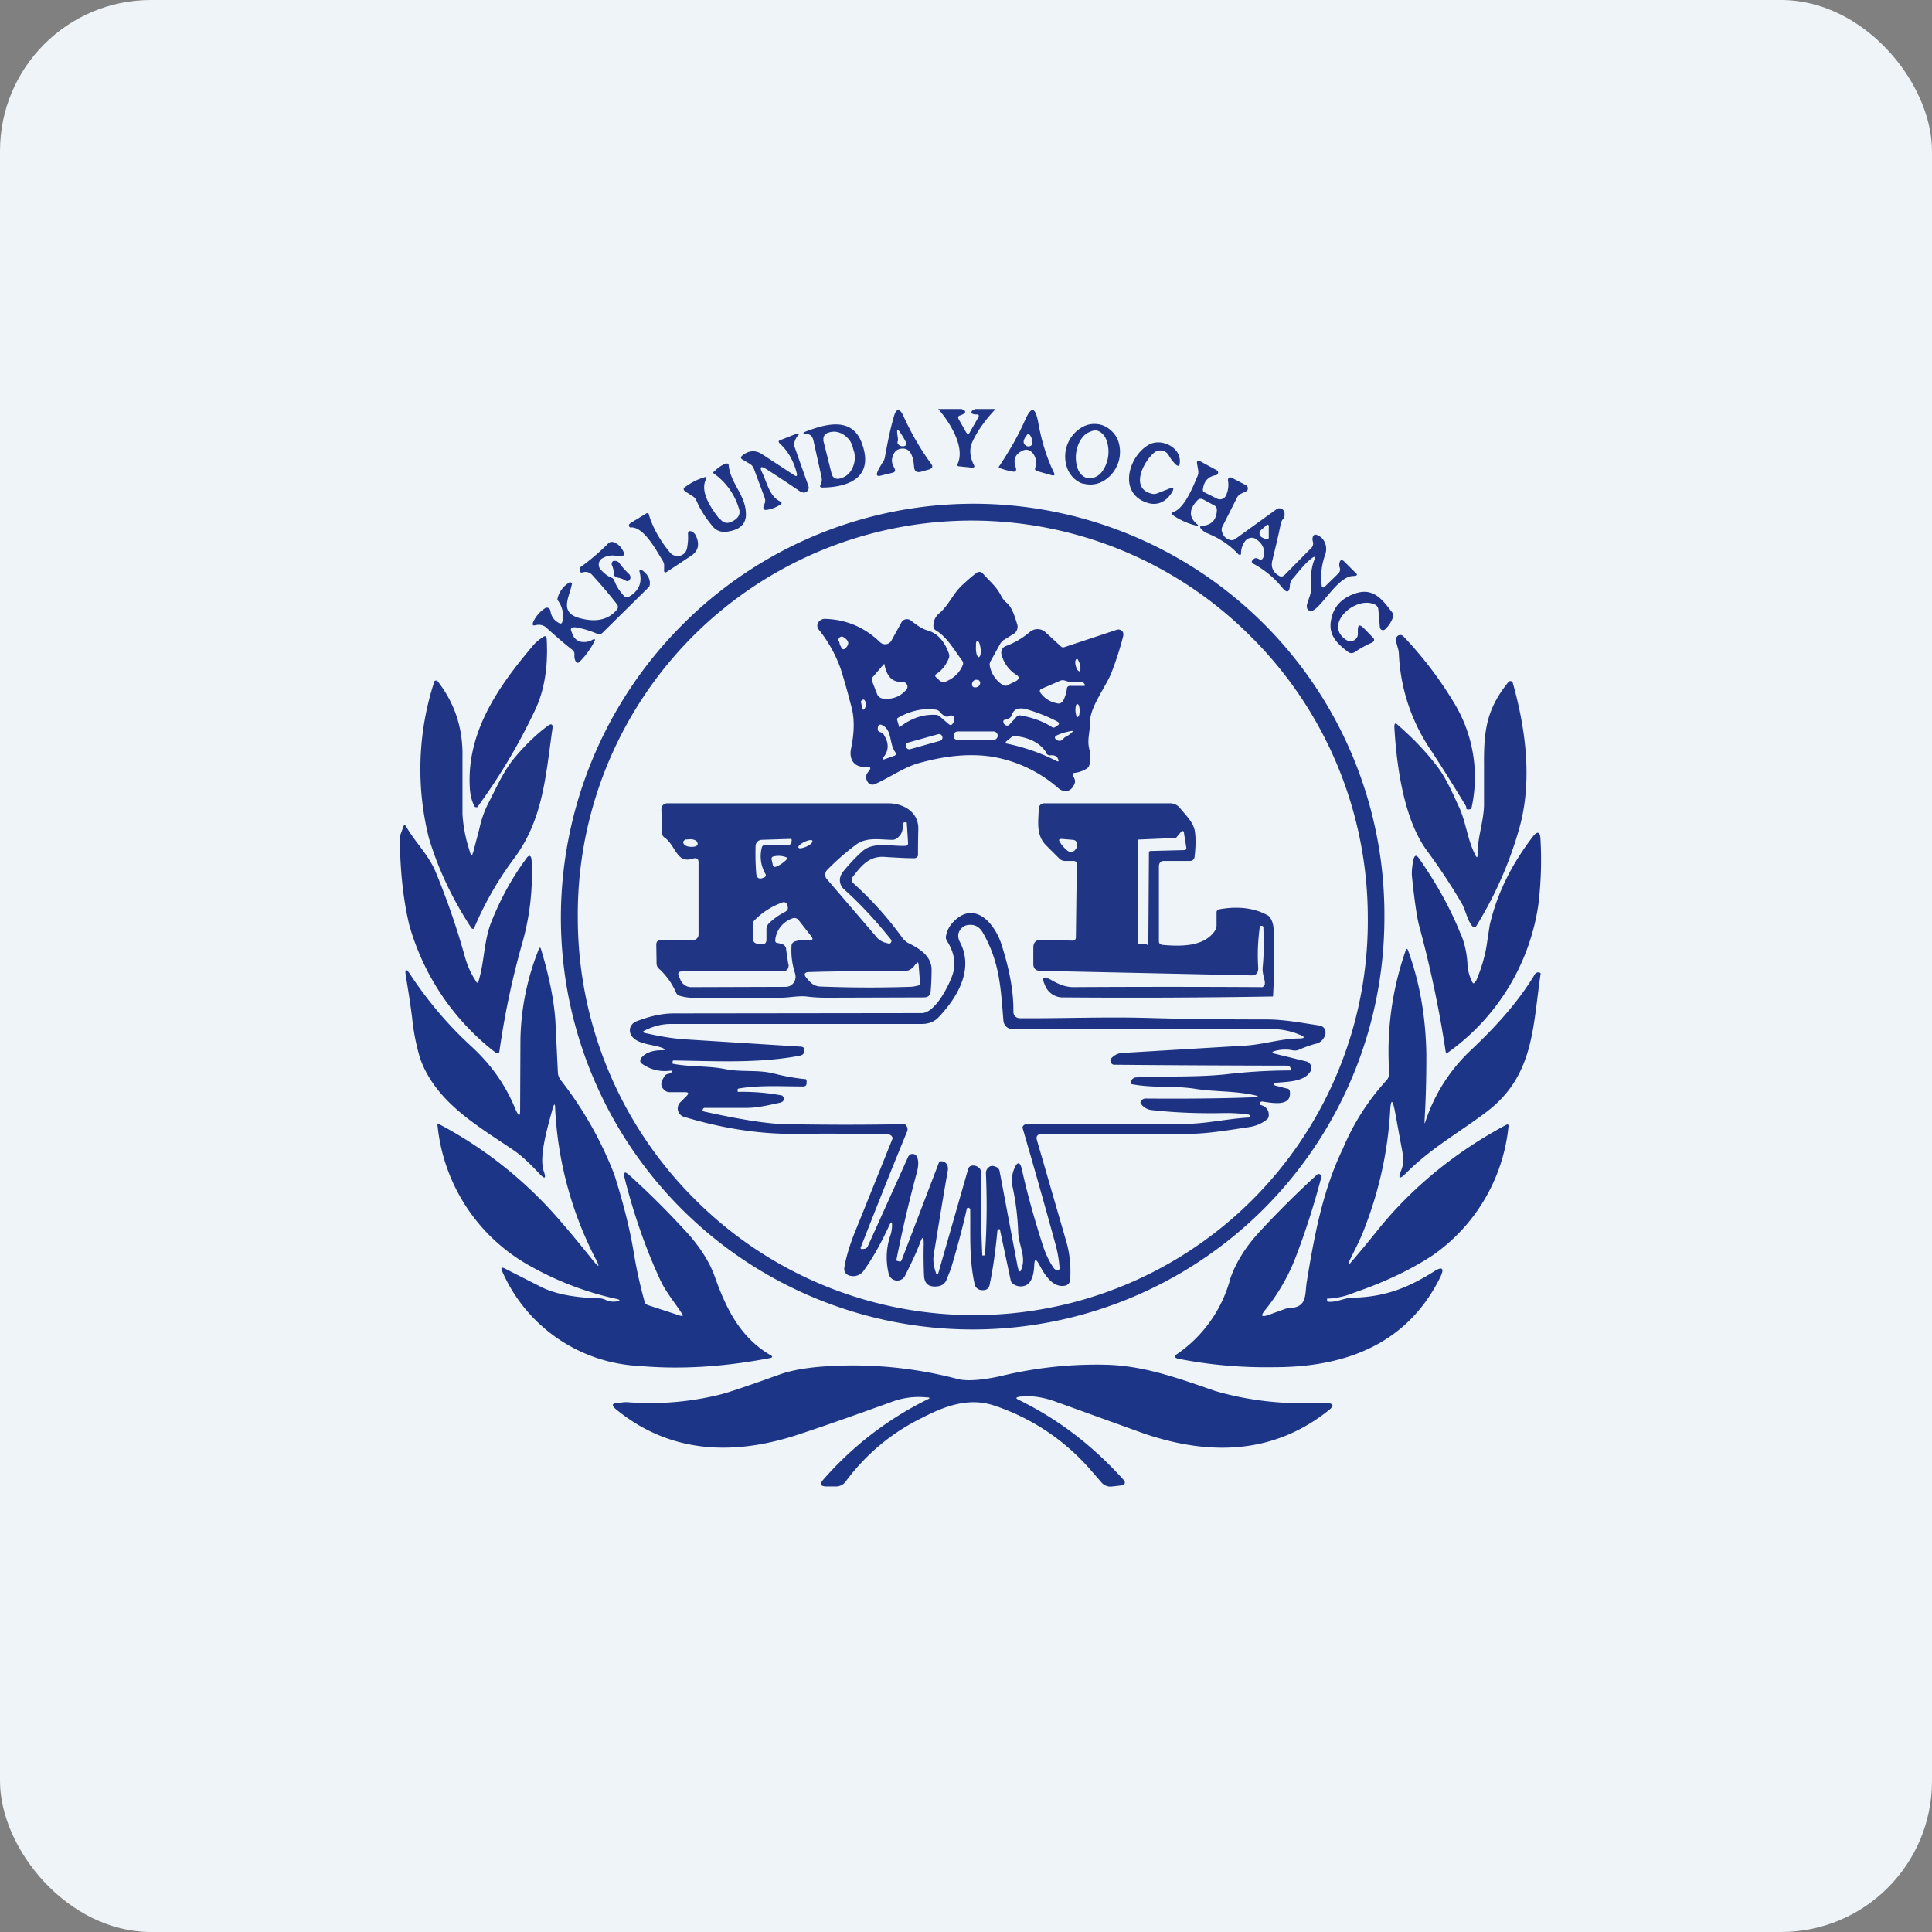 <!-- by FastBull --><svg xmlns="http://www.w3.org/2000/svg" width="64" height="64" viewBox="0 0 64 64"><rect x="0" y="0" width="64" height="64" fill="#808080" stroke="none"/><rect x="0" y="0" width="64" height="64" rx="5" ry="5" fill="#eef4f8" /><path fill="#eef4f8" d="M 2.75,2 L 61.55,2 L 61.55,60.80 L 2.75,60.80 L 2.75,2" /><path d="M 31.08,13.55 L 31.85,13.55 C 32.03,13.61 32.01,13.69 31.81,13.76 C 31.74,13.78 31.72,13.82 31.76,13.89 L 32.01,14.33 C 32.06,14.39 32.09,14.39 32.12,14.33 L 32.40,13.84 C 32.45,13.76 32.42,13.72 32.33,13.73 C 32.30,13.73 32.27,13.73 32.22,13.71 C 32.17,13.69 32.16,13.65 32.21,13.60 A 0.34,0.34 0 0,1 32.31,13.55 L 32.98,13.55 C 32.61,13.94 32.36,14.31 32.21,14.64 C 32.11,14.87 32.12,15.11 32.25,15.38 C 32.30,15.46 32.28,15.50 32.18,15.49 L 31.79,15.45 C 31.72,15.45 31.69,15.41 31.73,15.35 C 31.97,14.80 31.46,13.98 31.08,13.55 L 31.08,13.55 M 29.57,15.39 L 29.63,15.51 C 29.67,15.59 29.65,15.64 29.57,15.66 L 29.16,15.76 C 29.05,15.78 29.03,15.74 29.06,15.65 C 29.10,15.53 29.17,15.44 29.23,15.33 A 0.41,0.41 0 0,0 29.31,15.16 C 29.39,14.73 29.47,14.29 29.60,13.84 C 29.68,13.51 29.81,13.50 29.94,13.81 C 30.20,14.38 30.50,14.89 30.85,15.37 C 30.91,15.46 30.89,15.51 30.78,15.55 L 30.50,15.63 C 30.36,15.66 30.29,15.61 30.28,15.46 C 30.25,15.06 30.13,14.86 29.91,14.86 C 29.71,14.86 29.60,14.97 29.55,15.20 C 29.54,15.26 29.55,15.32 29.57,15.39 L 29.57,15.39 M 29.73,14.62 C 29.73,14.66 29.73,14.71 29.77,14.73 C 29.82,14.78 29.87,14.79 29.95,14.78 C 30.02,14.76 30.03,14.72 30.01,14.65 A 2.31,2.31 0 0,0 29.80,14.30 C 29.74,14.21 29.71,14.22 29.72,14.32 C 29.72,14.42 29.76,14.53 29.74,14.63 L 29.73,14.62 M 33.64,15.46 C 33.69,15.59 33.65,15.64 33.53,15.62 A 2.86,2.86 0 0,1 33.13,15.51 C 33.08,15.50 33.07,15.47 33.11,15.43 C 33.46,14.90 33.74,14.41 33.95,13.93 C 34.16,13.45 34.29,13.47 34.39,13.98 C 34.50,14.61 34.68,15.18 34.91,15.65 C 34.95,15.73 34.93,15.77 34.83,15.74 L 34.37,15.61 C 34.29,15.59 34.27,15.55 34.30,15.47 C 34.40,15.21 34.17,14.76 33.85,14.94 C 33.63,15.05 33.56,15.23 33.64,15.46 L 33.64,15.46 M 34.11,14.41 C 34.08,14.37 34.05,14.37 34.02,14.41 A 0.46,0.46 0 0,0 33.91,14.61 C 33.91,14.66 33.91,14.71 33.96,14.74 C 33.99,14.78 34.04,14.79 34.09,14.79 C 34.16,14.77 34.20,14.74 34.20,14.66 A 0.44,0.44 0 0,0 34.11,14.40 L 34.11,14.41 M 26.95,14.61 C 26.92,14.46 26.85,14.38 26.69,14.37 C 26.59,14.36 26.59,14.34 26.68,14.30 C 27.38,14.03 28.27,13.79 28.57,14.74 C 28.93,15.79 28.15,16.14 27.25,16.15 C 27.17,16.15 27.15,16.12 27.18,16.06 A 0.37,0.37 0 0,0 27.22,15.83 L 26.95,14.61 L 26.95,14.61 M 27.27,14.58 L 27.55,15.70 A 0.21,0.21 0 0,0 27.72,15.86 A 0.21,0.21 0 0,0 27.79,15.86 L 27.86,15.84 A 0.58,0.58 0 0,0 28.07,15.73 A 0.63,0.63 0 0,0 28.23,15.52 A 0.80,0.80 0 0,0 28.30,14.99 L 28.26,14.86 A 0.80,0.80 0 0,0 28.16,14.61 A 0.72,0.72 0 0,0 27.96,14.41 A 0.63,0.63 0 0,0 27.73,14.31 A 0.58,0.58 0 0,0 27.48,14.32 L 27.42,14.34 A 0.21,0.21 0 0,0 27.28,14.58 L 27.27,14.58 M 35.89,16.03 A 0.82,0.82 0 0,1 35.58,15.85 A 0.91,0.91 0 0,1 35.37,15.55 A 1.12,1.12 0 0,1 35.80,14.18 C 36.01,14.04 36.27,14.01 36.50,14.08 A 0.91,0.91 0 0,1 37.02,14.55 A 1.12,1.12 0 0,1 36.59,15.91 A 0.86,0.86 0 0,1 35.89,16.02 L 35.89,16.03 M 36.04,15.84 C 36.11,15.85 36.18,15.84 36.24,15.82 A 0.58,0.58 0 0,0 36.46,15.68 A 0.89,0.89 0 0,0 36.61,15.45 A 1.14,1.14 0 0,0 36.65,14.57 C 36.58,14.40 36.47,14.30 36.33,14.26 A 0.39,0.39 0 0,0 36.12,14.30 A 0.58,0.58 0 0,0 35.91,14.43 A 0.90,0.90 0 0,0 35.75,14.66 A 1.14,1.14 0 0,0 35.71,15.55 C 35.77,15.70 35.90,15.82 36.04,15.84 L 36.03,15.84 M 26.39,15.66 C 26.28,15.24 26.09,14.93 25.83,14.69 C 25.78,14.64 25.78,14.60 25.85,14.58 L 26.38,14.37 C 26.48,14.34 26.49,14.37 26.43,14.43 A 0.59,0.59 0 0,0 26.32,14.64 A 0.24,0.24 0 0,0 26.32,14.80 L 26.78,16.10 A 0.16,0.16 0 0,1 26.75,16.26 A 0.17,0.17 0 0,1 26.62,16.32 L 26.52,16.29 C 26.14,16.03 25.76,15.78 25.37,15.53 C 25.20,15.43 25.16,15.47 25.24,15.64 C 25.42,16 25.48,16.44 25.86,16.62 A 0.06,0.06 0 0,1 25.89,16.66 A 0.05,0.05 0 0,1 25.86,16.71 C 25.72,16.80 25.58,16.86 25.40,16.89 C 25.31,16.90 25.28,16.87 25.29,16.78 L 25.34,16.65 A 0.29,0.29 0 0,0 25.32,16.46 L 24.97,15.52 A 0.32,0.32 0 0,0 24.83,15.36 L 24.59,15.22 C 24.53,15.18 24.53,15.14 24.59,15.09 C 24.80,14.92 25.03,14.90 25.25,15.05 L 26.29,15.73 C 26.39,15.80 26.42,15.77 26.39,15.66 L 26.39,15.66 M 38.72,15.09 A 0.32,0.32 0 0,0 38.24,14.99 C 37.89,15.27 37.40,16.20 38.18,16.36 C 38.24,16.37 38.29,16.36 38.34,16.34 L 38.70,16.20 C 38.88,16.12 38.91,16.16 38.81,16.33 C 38.60,16.65 38.31,16.76 37.99,16.65 C 37.02,16.33 37.39,15.08 38.08,14.72 C 38.49,14.51 39.15,14.83 39.08,15.35 C 39.07,15.45 39.03,15.45 38.95,15.39 A 1.32,1.32 0 0,1 38.72,15.09 L 38.72,15.09 M 43.47,18.48 C 43.23,18.66 43.05,18.90 42.84,19.15 A 0.35,0.35 0 0,0 42.73,19.38 C 42.72,19.63 42.63,19.66 42.47,19.46 A 3.13,3.13 0 0,0 41.53,18.68 C 41.45,18.64 41.45,18.59 41.51,18.54 C 41.56,18.48 41.62,18.47 41.70,18.52 C 41.78,18.56 41.83,18.53 41.86,18.44 C 41.91,18.22 41.84,18.03 41.64,17.88 A 0.27,0.27 0 0,0 41.25,17.92 A 0.69,0.69 0 0,0 41.11,18.34 L 41.11,18.36 A 0.04,0.04 0 0,1 41.05,18.37 L 41.03,18.37 C 40.75,18.06 40.40,17.83 39.98,17.66 A 0.57,0.57 0 0,1 39.78,17.51 C 39.74,17.46 39.75,17.42 39.83,17.42 C 40.14,17.39 40.31,17.21 40.31,16.88 A 0.16,0.16 0 0,0 40.22,16.74 L 39.85,16.54 C 39.77,16.51 39.72,16.52 39.67,16.57 C 39.38,16.87 39.38,17.13 39.65,17.36 C 39.71,17.41 39.70,17.43 39.62,17.41 A 2.35,2.35 0 0,1 38.86,17.07 C 38.79,17.03 38.80,16.98 38.87,16.96 C 39.24,16.84 39.53,16.10 39.67,15.77 A 0.34,0.34 0 0,0 39.69,15.57 L 39.65,15.33 A 0.06,0.06 0 0,1 39.68,15.27 A 0.06,0.06 0 0,1 39.74,15.27 L 40.31,15.58 A 0.08,0.08 0 0,1 40.35,15.67 A 0.08,0.08 0 0,1 40.28,15.74 C 40.04,15.78 39.89,15.92 39.85,16.19 C 39.84,16.25 39.85,16.29 39.90,16.31 L 40.32,16.52 A 0.22,0.22 0 0,0 40.61,16.42 A 0.84,0.84 0 0,0 40.68,15.92 A 0.09,0.09 0 0,1 40.71,15.83 A 0.09,0.09 0 0,1 40.81,15.83 L 41.27,16.07 A 0.12,0.12 0 0,1 41.32,16.24 A 0.12,0.12 0 0,1 41.27,16.28 L 41.12,16.35 A 0.29,0.29 0 0,0 40.98,16.48 L 40.49,17.45 A 0.21,0.21 0 0,0 40.48,17.61 C 40.52,17.76 40.61,17.85 40.76,17.89 A 0.21,0.21 0 0,0 40.94,17.84 L 42.27,16.88 A 0.17,0.17 0 0,1 42.55,16.98 C 42.56,17.08 42.55,17.15 42.48,17.22 A 0.43,0.43 0 0,0 42.42,17.38 C 42.34,17.79 42.24,18.18 42.15,18.56 C 42.09,18.78 42.17,18.96 42.38,19.08 A 0.14,0.14 0 0,0 42.55,19.05 L 43.44,18.15 A 0.21,0.21 0 0,0 43.49,17.94 A 0.28,0.28 0 0,1 43.49,17.78 A 0.09,0.09 0 0,1 43.54,17.72 A 0.09,0.09 0 0,1 43.62,17.72 C 43.88,17.81 43.99,18.11 43.90,18.37 A 2.17,2.17 0 0,0 43.79,19.44 A 0.06,0.06 0 0,0 43.88,19.44 L 44.34,18.99 A 0.18,0.18 0 0,0 44.38,18.80 A 0.27,0.27 0 0,1 44.37,18.66 C 44.39,18.54 44.45,18.52 44.54,18.61 L 44.89,18.96 C 44.99,19.04 44.96,19.08 44.83,19.08 C 44.28,19.08 43.70,20.29 43.40,20.24 A 0.15,0.15 0 0,1 43.29,20.11 L 43.29,20.05 C 43.35,19.82 43.46,19.62 43.44,19.38 C 43.41,19.08 43.44,18.80 43.54,18.54 C 43.58,18.43 43.56,18.42 43.47,18.48 L 43.47,18.48 M 41.94,17.86 A 0.06,0.06 0 0,0 42,17.86 A 0.06,0.06 0 0,0 42.03,17.81 L 42.03,17.48 C 42.04,17.37 42,17.35 41.93,17.42 L 41.77,17.56 A 0.15,0.15 0 0,0 41.80,17.80 L 41.94,17.87 L 41.94,17.86 M 23.86,17.20 C 23.96,17.32 24.08,17.35 24.22,17.29 C 24.46,17.18 24.55,17.03 24.47,16.82 A 2.18,2.18 0 0,0 23.68,15.71 C 23.62,15.68 23.61,15.64 23.67,15.61 A 1.05,1.05 0 0,1 24.03,15.36 C 24.10,15.34 24.14,15.36 24.14,15.43 C 24.21,16.03 24.70,16.40 24.71,17.02 C 24.72,17.33 24.54,17.53 24.16,17.60 C 23.93,17.65 23.75,17.60 23.62,17.45 C 23.39,17.18 23.20,16.89 23.06,16.56 A 0.32,0.32 0 0,0 22.95,16.44 L 22.70,16.28 C 22.63,16.23 22.63,16.17 22.70,16.13 C 22.89,15.99 23.10,15.88 23.31,15.82 C 23.39,15.78 23.41,15.81 23.38,15.89 C 23.18,16.31 23.58,16.87 23.84,17.20 L 23.86,17.20" fill="#203586" /><path d="M 45.86,30.40 A 13.64,13.64 0 1,1 18.58,30.40 C 18.58,26.78 20.02,23.29 22.58,20.72 A 13.61,13.61 0 0,1 45.86,30.40 L 45.86,30.40 M 45.31,30.40 C 45.31,26.92 43.93,23.58 41.47,21.12 A 13.05,13.05 0 0,0 19.14,30.40 C 19.14,33.89 20.53,37.23 22.97,39.68 A 13.05,13.05 0 0,0 45.31,30.40 M 22.20,18.31 A 0.33,0.33 0 0,0 22.69,18.31 C 22.73,18.26 22.75,18.20 22.76,18.15 C 22.79,17.99 22.80,17.83 22.79,17.69 C 22.79,17.60 22.83,17.58 22.90,17.60 C 22.96,17.62 23.02,17.68 23.05,17.74 C 23.18,18.02 23.14,18.24 22.91,18.40 L 22.11,18.93 C 22.02,18.99 21.99,18.97 22,18.85 L 22,18.78 A 0.32,0.32 0 0,0 21.95,18.57 C 21.74,18.23 21.35,17.49 20.93,17.47 A 0.07,0.07 0 0,1 20.85,17.36 L 20.88,17.33 L 21.39,17.02 C 21.45,16.98 21.49,16.99 21.50,17.07 C 21.64,17.51 21.87,17.91 22.20,18.31 L 22.20,18.31 M 18.63,20.59 A 0.86,0.86 0 0,0 18.48,19.89 A 0.08,0.08 0 0,1 18.47,19.82 A 0.84,0.84 0 0,1 18.87,19.29 A 0.05,0.05 0 0,1 18.92,19.30 A 0.05,0.05 0 0,1 18.94,19.37 C 18.86,19.78 18.52,20.28 19.18,20.47 C 19.74,20.63 20.16,20.53 20.44,20.19 A 0.14,0.14 0 0,0 20.44,20.02 C 20.18,19.68 19.91,19.37 19.62,19.05 A 0.29,0.29 0 0,0 19.31,18.96 C 19.23,18.98 19.20,18.95 19.20,18.85 C 19.20,18.82 19.22,18.79 19.25,18.77 C 19.60,18.52 19.91,18.24 20.16,17.99 C 20.21,17.95 20.26,17.94 20.33,17.96 A 0.53,0.53 0 0,1 20.57,18.14 C 20.75,18.38 20.69,18.47 20.40,18.41 A 0.64,0.64 0 0,0 19.98,18.48 A 0.24,0.24 0 0,0 19.84,18.65 A 0.25,0.25 0 0,0 19.89,18.86 C 19.99,18.97 20.10,19.07 20.24,19.13 C 20.30,19.15 20.33,19.18 20.35,19.23 C 20.42,19.43 20.54,19.60 20.68,19.75 C 20.73,19.79 20.79,19.80 20.83,19.77 C 21.16,19.58 21.28,19.30 21.19,18.96 C 21.17,18.87 21.19,18.85 21.27,18.89 C 21.43,19 21.52,19.14 21.53,19.31 L 21.52,19.40 A 0.20,0.20 0 0,1 21.47,19.47 L 19.96,20.96 A 0.16,0.16 0 0,1 19.77,20.99 C 19.54,20.89 19.31,20.82 19.06,20.78 C 18.92,20.77 18.88,20.83 18.94,20.94 L 18.98,21.05 C 19.04,21.16 19.12,21.23 19.25,21.26 C 19.38,21.28 19.52,21.26 19.63,21.19 C 19.71,21.16 19.73,21.17 19.69,21.25 C 19.57,21.48 19.41,21.71 19.21,21.91 C 19.15,21.98 19.11,21.97 19.06,21.89 A 0.42,0.42 0 0,1 19.03,21.68 A 0.18,0.18 0 0,0 18.95,21.52 C 18.68,21.31 18.42,21.08 18.14,20.83 C 18.04,20.72 17.90,20.67 17.74,20.71 C 17.65,20.73 17.63,20.71 17.66,20.61 C 17.75,20.41 17.89,20.25 18.07,20.14 A 0.11,0.11 0 0,1 18.21,20.18 A 0.11,0.11 0 0,1 18.23,20.22 C 18.26,20.42 18.35,20.55 18.52,20.64 C 18.57,20.67 18.62,20.66 18.63,20.58 L 18.63,20.59" fill="#1f3687" /><path d="M 20.43,19.12 A 0.12,0.12 0 0,1 20.36,19.08 A 0.13,0.13 0 0,1 20.33,19 A 0.63,0.63 0 0,0 20.27,18.72 A 0.11,0.11 0 0,1 20.27,18.64 A 0.11,0.11 0 0,1 20.32,18.58 L 20.39,18.58 C 20.43,18.58 20.46,18.60 20.50,18.63 C 20.60,18.77 20.71,18.89 20.83,19.01 A 0.15,0.15 0 0,1 20.85,19.22 C 20.81,19.26 20.76,19.26 20.72,19.23 A 0.73,0.73 0 0,0 20.43,19.13 L 20.43,19.12 M 28.77,25.55 C 28.87,25.45 28.84,25.39 28.70,25.40 C 28.31,25.44 28.12,25.17 28.19,24.81 C 28.31,24.24 28.31,23.76 28.19,23.36 C 28.09,22.97 27.98,22.57 27.85,22.16 A 4.44,4.44 0 0,0 27.11,20.84 A 0.20,0.20 0 0,1 27.12,20.60 A 0.26,0.26 0 0,1 27.33,20.50 C 28.02,20.52 28.63,20.77 29.15,21.27 A 0.24,0.24 0 0,0 29.54,21.20 L 29.85,20.64 A 0.21,0.21 0 0,1 30.18,20.56 C 30.35,20.69 30.50,20.81 30.71,20.88 C 31.03,20.96 31.28,21.22 31.43,21.64 C 31.45,21.70 31.45,21.76 31.43,21.81 C 31.34,22.02 31.22,22.19 31.04,22.31 C 30.96,22.36 30.96,22.41 31.04,22.46 L 31.12,22.54 A 0.21,0.21 0 0,0 31.35,22.57 C 31.60,22.46 31.78,22.29 31.89,22.04 A 0.15,0.15 0 0,0 31.87,21.88 C 31.60,21.52 31.38,21.11 31,20.88 A 0.16,0.16 0 0,1 30.94,20.82 A 0.16,0.16 0 0,1 30.92,20.74 C 30.92,20.57 30.98,20.43 31.11,20.32 C 31.44,20.04 31.57,19.65 31.90,19.36 C 32.06,19.21 32.21,19.08 32.36,18.97 A 0.15,0.15 0 0,1 32.56,19 C 32.77,19.24 33.01,19.43 33.16,19.73 C 33.21,19.82 33.26,19.90 33.35,19.97 C 33.53,20.12 33.62,20.44 33.69,20.66 A 0.28,0.28 0 0,1 33.59,20.99 L 33.25,21.20 A 0.41,0.41 0 0,0 33.12,21.35 L 32.81,21.91 A 0.23,0.23 0 0,0 32.79,22.07 C 32.84,22.31 32.97,22.51 33.17,22.66 C 33.26,22.73 33.36,22.74 33.45,22.66 L 33.66,22.56 C 33.77,22.49 33.77,22.41 33.66,22.35 A 1.12,1.12 0 0,1 33.18,21.69 A 0.23,0.23 0 0,1 33.32,21.40 C 33.60,21.30 33.87,21.14 34.12,20.93 A 0.39,0.39 0 0,1 34.63,20.94 L 35.14,21.41 A 0.11,0.11 0 0,0 35.25,21.44 L 37,20.86 A 0.17,0.17 0 0,1 37.21,20.97 L 37.21,21.06 C 37.11,21.46 36.98,21.86 36.82,22.28 C 36.63,22.76 36.09,23.44 36.11,23.93 C 36.11,24.25 36,24.51 36.09,24.84 A 0.95,0.95 0 0,1 36.09,25.33 A 0.20,0.20 0 0,1 36,25.46 A 1,1 0 0,1 35.62,25.60 C 35.54,25.60 35.51,25.65 35.55,25.71 L 35.58,25.77 A 0.21,0.21 0 0,1 35.60,25.95 C 35.51,26.21 35.27,26.29 35.06,26.11 A 4.44,4.44 0 0,0 32.82,25.06 C 32.12,24.96 31.35,25.03 30.51,25.26 C 29.97,25.39 29.48,25.76 28.97,25.98 A 0.19,0.19 0 0,1 28.73,25.88 C 28.66,25.75 28.69,25.65 28.77,25.56 L 28.77,25.55 M 27.81,21.29 C 27.81,21.35 27.85,21.40 27.88,21.47 C 27.92,21.52 27.96,21.52 28.01,21.47 C 28.15,21.33 28.12,21.22 27.95,21.11 A 0.11,0.11 0 0,0 27.82,21.11 C 27.77,21.16 27.76,21.20 27.79,21.24 L 27.81,21.29 L 27.81,21.29 M 32.43,21.77 L 32.45,21.75 A 0.21,0.21 0 0,0 32.48,21.69 L 32.49,21.59 A 0.86,0.86 0 0,0 32.44,21.30 A 0.21,0.21 0 0,0 32.41,21.25 C 32.41,21.23 32.39,21.23 32.38,21.23 C 32.37,21.23 32.36,21.23 32.35,21.25 A 0.21,0.21 0 0,0 32.33,21.31 L 32.33,21.40 A 0.86,0.86 0 0,0 32.36,21.70 L 32.39,21.75 L 32.42,21.77 L 32.43,21.77 M 35.76,22.24 L 35.78,22.22 L 35.79,22.17 L 35.79,22.10 A 0.57,0.57 0 0,0 35.72,21.88 A 0.15,0.15 0 0,0 35.69,21.83 L 35.66,21.83 L 35.64,21.85 L 35.62,21.90 L 35.62,21.97 A 0.57,0.57 0 0,0 35.69,22.19 L 35.73,22.23 L 35.76,22.24 L 35.76,22.24 M 29.27,22.01 L 28.91,22.43 A 0.11,0.11 0 0,0 28.88,22.54 L 29.05,22.98 A 0.24,0.24 0 0,0 29.24,23.14 C 29.56,23.18 29.82,23.08 30.02,22.85 A 0.15,0.15 0 0,0 30.05,22.69 A 0.16,0.16 0 0,0 29.90,22.59 C 29.57,22.61 29.38,22.42 29.30,22.02 C 29.30,21.99 29.29,21.99 29.27,22.01 L 29.27,22.01 M 32.23,22.75 A 0.11,0.11 0 0,0 32.28,22.77 L 32.33,22.77 L 32.37,22.76 C 32.39,22.76 32.40,22.74 32.42,22.73 A 0.16,0.16 0 0,0 32.47,22.62 A 0.11,0.11 0 0,0 32.43,22.54 A 0.11,0.11 0 0,0 32.39,22.52 L 32.30,22.52 A 0.17,0.17 0 0,0 32.20,22.65 C 32.20,22.68 32.20,22.73 32.23,22.75 L 32.23,22.75 M 35.48,22.72 L 35.88,22.72 C 35.95,22.73 35.96,22.70 35.91,22.64 A 0.17,0.17 0 0,0 35.75,22.58 A 0.91,0.91 0 0,1 35.29,22.55 A 0.22,0.22 0 0,0 35.12,22.55 L 34.52,22.81 C 34.44,22.84 34.42,22.89 34.48,22.97 C 34.63,23.16 34.81,23.26 35.03,23.30 C 35.11,23.32 35.17,23.28 35.22,23.21 C 35.28,23.09 35.32,22.97 35.34,22.83 C 35.34,22.75 35.39,22.71 35.48,22.72 M 28.52,23.26 L 28.56,23.43 C 28.58,23.53 28.61,23.54 28.66,23.44 C 28.70,23.37 28.70,23.29 28.65,23.21 C 28.63,23.17 28.59,23.16 28.55,23.20 A 0.06,0.06 0 0,0 28.52,23.26 L 28.52,23.26 M 35.70,23.75 C 35.72,23.75 35.74,23.72 35.75,23.68 A 0.63,0.63 0 0,0 35.74,23.37 A 0.16,0.16 0 0,0 35.71,23.33 L 35.68,23.32 C 35.67,23.32 35.65,23.34 35.64,23.38 A 0.63,0.63 0 0,0 35.65,23.69 L 35.67,23.73 C 35.68,23.75 35.69,23.76 35.70,23.75 M 33.41,23.81 A 0.32,0.32 0 0,1 33.31,23.84 C 33.24,23.84 33.22,23.88 33.25,23.95 C 33.25,23.98 33.28,24 33.31,24.02 C 33.36,24.05 33.41,24.04 33.45,23.99 L 33.66,23.76 A 0.15,0.15 0 0,1 33.81,23.70 C 34.20,23.77 34.54,23.89 34.84,24.08 C 34.88,24.11 34.92,24.11 34.96,24.08 L 35.05,24.02 C 35.09,23.99 35.09,23.95 35.04,23.91 C 34.74,23.75 34.40,23.61 33.99,23.49 C 33.74,23.43 33.57,23.49 33.52,23.69 A 0.20,0.20 0 0,1 33.41,23.80 L 33.41,23.81 M 31.30,23.72 A 0.49,0.49 0 0,1 31.15,23.60 A 0.23,0.23 0 0,0 31.01,23.51 C 30.59,23.45 30.17,23.54 29.76,23.77 C 29.72,23.79 29.71,23.82 29.72,23.85 L 29.78,24.06 A 0.02,0.02 0 0,0 29.79,24.08 A 0.02,0.02 0 0,0 29.81,24.08 C 30.18,23.80 30.56,23.66 30.98,23.68 C 31.05,23.68 31.10,23.70 31.15,23.75 L 31.42,23.98 C 31.47,24.03 31.52,24.03 31.56,23.97 A 0.26,0.26 0 0,0 31.61,23.83 A 0.11,0.11 0 0,0 31.57,23.72 A 0.11,0.11 0 0,0 31.44,23.72 A 0.13,0.13 0 0,1 31.30,23.72 L 31.30,23.72 M 29.30,24.38 C 29.45,24.63 29.44,24.86 29.27,25.08 C 29.21,25.16 29.23,25.18 29.33,25.14 L 29.64,25.03 C 29.68,25.01 29.69,24.96 29.66,24.92 C 29.45,24.64 29.56,24.20 29.24,24.03 C 29.16,23.98 29.09,24 29.08,24.11 C 29.07,24.19 29.08,24.22 29.15,24.25 C 29.22,24.27 29.27,24.31 29.30,24.38 L 29.30,24.38 M 33.05,24.37 A 0.14,0.14 0 0,0 32.91,24.23 L 31.73,24.23 A 0.14,0.14 0 0,0 31.60,24.31 L 31.59,24.37 C 31.59,24.41 31.60,24.45 31.62,24.47 C 31.66,24.50 31.69,24.51 31.73,24.51 L 32.91,24.51 A 0.14,0.14 0 0,0 33.05,24.38 L 33.05,24.37 L 33.05,24.37 M 35.28,24.42 A 0.91,0.91 0 0,0 35.49,24.28 C 35.56,24.22 35.55,24.20 35.46,24.22 C 35.31,24.25 35.16,24.29 35.03,24.35 C 34.92,24.40 34.92,24.46 35.01,24.51 C 35.08,24.56 35.15,24.55 35.22,24.48 A 0.20,0.20 0 0,1 35.28,24.42 L 35.28,24.42 M 31.21,24.39 A 0.11,0.11 0 0,0 31.08,24.32 L 30.08,24.60 A 0.11,0.11 0 0,0 30.02,24.65 A 0.11,0.11 0 0,0 30.02,24.72 L 30.02,24.75 A 0.11,0.11 0 0,0 30.14,24.82 L 31.14,24.54 A 0.11,0.11 0 0,0 31.22,24.42 L 31.21,24.39 M 34.67,24.95 C 34.48,24.63 34.12,24.43 33.61,24.38 A 0.11,0.11 0 0,0 33.53,24.40 L 33.32,24.57 L 33.32,24.59 A 0.03,0.03 0 0,0 33.32,24.63 L 33.34,24.63 C 33.92,24.75 34.47,24.94 34.96,25.19 C 35.07,25.25 35.09,25.23 35.04,25.12 C 35,25.04 34.91,25.01 34.80,25.02 A 0.13,0.13 0 0,1 34.66,24.95 L 34.67,24.95 M 45.55,20.03 C 44.92,19.71 43.81,20.69 44.60,21.20 A 0.25,0.25 0 0,0 44.96,21.10 A 0.25,0.25 0 0,0 44.98,20.97 L 44.98,20.90 C 44.98,20.69 45.03,20.67 45.18,20.81 L 45.46,21.10 C 45.55,21.18 45.54,21.25 45.42,21.30 A 3.46,3.46 0 0,0 44.88,21.60 C 44.80,21.65 44.72,21.65 44.65,21.59 C 44.33,21.35 44.03,21.07 44.08,20.63 C 44.14,20.14 44.40,19.83 44.89,19.66 C 45.50,19.45 45.80,19.87 46.12,20.29 A 0.16,0.16 0 0,1 46.15,20.43 A 1.01,1.01 0 0,1 45.88,20.85 A 0.11,0.11 0 0,1 45.78,20.87 A 0.11,0.11 0 0,1 45.71,20.77 L 45.66,20.20 A 0.21,0.21 0 0,0 45.56,20.03 L 45.55,20.03 M 48.56,26.70 C 48.18,26.07 47.81,25.48 47.44,24.91 A 6.16,6.16 0 0,1 46.34,21.67 C 46.34,21.48 46.23,21.32 46.25,21.14 A 0.14,0.14 0 0,1 46.35,21.04 A 0.14,0.14 0 0,1 46.48,21.07 C 47.13,21.75 47.69,22.49 48.16,23.27 A 4.73,4.73 0 0,1 48.74,26.79 A 0.11,0.11 0 0,1 48.68,26.81 C 48.60,26.82 48.57,26.81 48.57,26.76 A 0.11,0.11 0 0,0 48.56,26.70 L 48.56,26.70 M 17.74,23.49 A 19.55,19.55 0 0,1 15.81,26.74 L 15.77,26.74 A 0.07,0.07 0 0,1 15.71,26.70 C 15.61,26.49 15.57,26.28 15.56,26.04 C 15.48,24.26 16.46,22.80 17.62,21.43 C 17.72,21.30 17.85,21.19 17.99,21.10 C 18.07,21.05 18.10,21.07 18.11,21.16 C 18.16,22.07 18.04,22.84 17.74,23.49" fill="#203286" /><path d="M 15.67,28.25 L 15.88,27.45 C 15.94,27.17 16.03,26.91 16.15,26.66 C 16.42,26.14 16.67,25.56 17.03,25.12 C 17.40,24.68 17.77,24.32 18.14,24.05 C 18.27,23.95 18.32,23.99 18.30,24.14 C 18.07,25.74 17.99,27.18 16.99,28.49 A 10.90,10.90 0 0,0 15.70,30.76 A 0.05,0.05 0 0,1 15.64,30.76 L 15.62,30.75 C 14.99,29.79 14.52,28.80 14.21,27.77 A 9.35,9.35 0 0,1 14.39,22.57 A 0.07,0.07 0 0,1 14.50,22.57 C 15.06,23.29 15.34,24.12 15.32,25.08 L 15.32,26.95 C 15.34,27.35 15.42,27.79 15.58,28.26 C 15.61,28.36 15.64,28.36 15.66,28.26 L 15.67,28.25 M 48.95,28.25 C 48.95,27.73 49.14,27.24 49.16,26.69 L 49.16,25.32 C 49.15,24.13 49.27,23.46 49.97,22.59 A 0.08,0.08 0 0,1 50.07,22.57 L 50.11,22.61 C 50.55,24.17 50.77,25.90 50.32,27.47 A 12.78,12.78 0 0,1 48.89,30.70 A 0.09,0.09 0 0,1 48.80,30.70 A 0.09,0.09 0 0,1 48.77,30.68 C 48.60,30.47 48.56,30.18 48.43,29.94 C 48.08,29.34 47.69,28.75 47.27,28.18 C 46.50,27.14 46.26,25.35 46.19,24.08 C 46.19,23.96 46.22,23.93 46.31,24.02 C 46.77,24.42 47.18,24.84 47.54,25.30 C 47.88,25.72 48.09,26.21 48.32,26.71 C 48.56,27.21 48.60,27.77 48.85,28.28 C 48.92,28.44 48.95,28.43 48.95,28.26 L 48.95,28.25 M 22.96,28.44 C 22.41,28.63 22.39,28.01 22.02,27.75 A 0.19,0.19 0 0,1 21.93,27.59 L 21.91,26.83 C 21.91,26.69 21.98,26.61 22.12,26.61 L 29.42,26.61 C 29.93,26.61 30.43,26.90 30.42,27.46 A 29.62,29.62 0 0,0 30.41,28.34 A 0.13,0.13 0 0,1 30.29,28.43 C 30.01,28.43 29.69,28.41 29.35,28.39 C 28.80,28.33 28.53,28.68 28.24,29.06 A 0.16,0.16 0 0,0 28.28,29.27 A 11.45,11.45 0 0,1 29.93,31.12 L 30.05,31.22 C 30.42,31.40 30.86,31.65 30.86,32.12 C 30.86,32.36 30.85,32.60 30.83,32.83 C 30.82,32.98 30.74,33.04 30.60,33.04 L 27.39,33.05 C 27.18,33.05 26.95,33.04 26.72,33.01 C 26.45,32.98 26.15,33.05 25.87,33.05 L 22.91,33.05 C 22.77,33.05 22.63,33.02 22.49,32.98 A 0.21,0.21 0 0,1 22.39,32.87 A 2.31,2.31 0 0,0 21.83,32.09 A 0.23,0.23 0 0,1 21.75,31.93 L 21.74,31.28 A 0.15,0.15 0 0,1 21.90,31.13 L 22.95,31.14 A 0.18,0.18 0 0,0 23.14,30.96 L 23.14,28.57 C 23.14,28.45 23.08,28.41 22.96,28.44 L 22.96,28.44 M 27.90,28.91 C 28.11,28.65 28.33,28.41 28.59,28.18 C 28.95,27.88 29.54,28.04 29.99,28.02 C 30.05,28.02 30.09,27.98 30.08,27.91 L 30.04,27.27 C 30.04,27.24 30.02,27.23 30,27.24 L 29.95,27.24 L 29.91,27.27 L 29.90,27.31 C 29.92,27.52 29.86,27.66 29.71,27.77 A 0.24,0.24 0 0,1 29.57,27.82 C 29.15,27.82 28.70,27.71 28.33,28 C 27.99,28.26 27.68,28.53 27.39,28.83 A 0.21,0.21 0 0,0 27.34,28.97 C 27.34,29.03 27.35,29.08 27.39,29.12 L 29.01,31.01 C 29.09,31.12 29.19,31.18 29.30,31.22 L 29.45,31.26 A 0.08,0.08 0 0,0 29.52,31.21 A 0.08,0.08 0 0,0 29.52,31.13 C 29.04,30.53 28.53,29.97 27.95,29.45 A 0.40,0.40 0 0,1 27.90,28.92 L 27.90,28.91 M 25.39,27.98 L 26.11,27.99 A 0.11,0.11 0 0,0 26.22,27.91 L 26.22,27.86 C 26.24,27.81 26.22,27.79 26.17,27.79 L 25.23,27.82 A 0.21,0.21 0 0,0 25.03,28.02 C 25.02,28.38 25.03,28.68 25.05,28.92 C 25.06,29.10 25.16,29.14 25.30,29.07 A 0.08,0.08 0 0,0 25.35,28.94 A 1.16,1.16 0 0,1 25.23,28.10 C 25.24,28.02 25.30,27.98 25.39,27.98 L 25.39,27.98 M 23.11,27.96 C 23.11,27.92 23.10,27.89 23.06,27.85 A 0.38,0.38 0 0,0 22.89,27.80 L 22.71,27.81 C 22.67,27.83 22.64,27.86 22.63,27.89 C 22.63,27.92 22.65,27.97 22.69,28 C 22.73,28.02 22.79,28.05 22.86,28.05 C 22.92,28.06 22.98,28.05 23.03,28.04 C 23.08,28.02 23.11,28 23.11,27.96 L 23.11,27.96 M 26.91,27.85 C 26.91,27.85 26.90,27.83 26.88,27.83 L 26.82,27.83 A 0.79,0.79 0 0,0 26.49,27.99 C 26.45,28.03 26.44,28.06 26.45,28.08 L 26.48,28.10 L 26.54,28.10 A 0.79,0.79 0 0,0 26.87,27.95 C 26.91,27.90 26.92,27.87 26.91,27.85 M 26.05,28.40 A 0.70,0.70 0 0,0 25.63,28.37 C 25.57,28.38 25.55,28.42 25.56,28.47 L 25.60,28.65 C 25.61,28.71 25.65,28.73 25.71,28.71 A 1.04,1.04 0 0,0 26.06,28.47 C 26.09,28.44 26.09,28.42 26.05,28.40 L 26.05,28.40 M 25.47,30.59 C 25.62,30.44 25.79,30.32 26,30.21 C 26.10,30.16 26.12,30.09 26.08,29.99 L 26.06,29.94 A 0.11,0.11 0 0,0 25.93,29.89 C 25.57,30.02 25.25,30.22 24.99,30.49 A 0.16,0.16 0 0,0 24.94,30.61 L 24.94,31.10 C 24.95,31.20 25,31.25 25.09,31.26 L 25.22,31.27 C 25.32,31.30 25.39,31.24 25.39,31.13 L 25.39,30.78 C 25.39,30.71 25.42,30.64 25.47,30.59 L 25.47,30.59 M 26.12,31.92 C 26.14,32.09 26.07,32.18 25.90,32.18 L 22.59,32.18 C 22.48,32.18 22.44,32.23 22.49,32.34 L 22.55,32.48 A 0.39,0.39 0 0,0 22.91,32.70 L 26.04,32.69 A 0.33,0.33 0 0,0 26.35,32.41 C 26.36,32.36 26.35,32.30 26.34,32.25 A 2.39,2.39 0 0,1 26.22,31.34 C 26.22,31.26 26.26,31.22 26.32,31.19 C 26.47,31.14 26.64,31.12 26.81,31.14 C 26.92,31.15 26.95,31.11 26.87,31.01 L 26.47,30.50 C 26.41,30.41 26.32,30.39 26.23,30.43 A 0.85,0.85 0 0,0 25.68,31.14 C 25.68,31.21 25.70,31.24 25.78,31.24 L 25.93,31.28 C 26,31.32 26.04,31.37 26.04,31.44 L 26.11,31.92 L 26.12,31.92 M 30.34,31.92 C 30.24,32.09 30.09,32.18 29.93,32.17 C 28.78,32.17 27.73,32.17 26.82,32.20 C 26.64,32.20 26.61,32.28 26.73,32.41 L 26.81,32.50 C 26.91,32.62 27.05,32.68 27.19,32.68 C 28.24,32.72 29.22,32.72 30.12,32.69 C 30.23,32.69 30.33,32.67 30.44,32.64 A 0.06,0.06 0 0,0 30.48,32.58 L 30.43,31.95 C 30.42,31.86 30.39,31.86 30.34,31.94 L 30.34,31.92 M 41.73,30.72 C 41.67,31.17 41.65,31.61 41.68,32.04 C 41.69,32.23 41.61,32.32 41.43,32.31 L 34.46,32.16 C 34.31,32.16 34.23,32.08 34.23,31.93 L 34.23,31.39 C 34.23,31.21 34.33,31.13 34.50,31.13 L 35.53,31.16 C 35.60,31.16 35.64,31.12 35.64,31.05 L 35.67,28.64 C 35.67,28.55 35.63,28.52 35.56,28.52 L 35.28,28.52 A 0.27,0.27 0 0,1 35.09,28.44 L 34.65,28 C 34.31,27.66 34.40,27.20 34.41,26.78 A 0.18,0.18 0 0,1 34.59,26.61 L 38.74,26.61 A 0.42,0.42 0 0,1 39.09,26.77 C 39.30,27.03 39.57,27.27 39.59,27.61 C 39.62,27.87 39.60,28.13 39.57,28.40 A 0.15,0.15 0 0,1 39.43,28.52 L 38.55,28.52 C 38.45,28.52 38.39,28.59 38.39,28.70 L 38.39,31.18 C 38.39,31.25 38.43,31.28 38.50,31.30 C 39.09,31.35 39.90,31.38 40.26,30.81 C 40.29,30.76 40.30,30.71 40.30,30.65 L 40.30,30.23 C 40.30,30.16 40.34,30.13 40.40,30.12 C 41.02,30.01 41.56,30.08 41.99,30.32 C 42.04,30.35 42.08,30.39 42.10,30.44 C 42.16,30.55 42.18,30.65 42.19,30.77 A 21.72,21.72 0 0,1 42.17,33.01 A 281.87,281.87 0 0,1 35.24,33.04 A 0.63,0.63 0 0,1 34.61,32.62 C 34.50,32.38 34.56,32.32 34.80,32.45 C 35.04,32.59 35.28,32.70 35.56,32.70 A 497.85,497.85 0 0,1 41.82,32.70 A 0.16,0.16 0 0,0 41.90,32.60 L 41.90,32.52 C 41.86,32.33 41.81,32.21 41.83,32.02 C 41.87,31.61 41.87,31.18 41.85,30.72 C 41.85,30.69 41.84,30.68 41.81,30.67 L 41.76,30.67 A 0.05,0.05 0 0,0 41.73,30.72 L 41.73,30.72 M 37.99,31.30 C 38,31.30 38.02,31.30 38.03,31.27 A 0.05,0.05 0 0,0 38.04,31.24 L 38.06,28.24 A 0.05,0.05 0 0,1 38.11,28.19 L 39.25,28.16 A 0.05,0.05 0 0,0 39.29,28.13 A 0.05,0.05 0 0,0 39.30,28.09 L 39.22,27.59 A 0.05,0.05 0 0,0 39.14,27.54 L 39.12,27.56 L 38.97,27.74 A 0.05,0.05 0 0,1 38.93,27.76 L 37.75,27.81 A 0.05,0.05 0 0,0 37.69,27.86 L 37.69,31.23 A 0.05,0.05 0 0,0 37.76,31.28 L 37.99,31.28 L 37.99,31.30 M 35.36,28.18 A 0.19,0.19 0 0,0 35.59,28.18 C 35.68,28.09 35.70,28.01 35.68,27.92 A 0.16,0.16 0 0,0 35.53,27.82 L 35.17,27.79 C 35.08,27.79 35.06,27.82 35.11,27.89 C 35.18,28.02 35.27,28.10 35.36,28.18 L 35.36,28.18" fill="#203583" /><path d="M 13.25,28.10 L 13.25,27.69 L 13.36,27.39 C 13.38,27.32 13.42,27.32 13.46,27.39 C 13.76,27.91 14.19,28.31 14.43,28.88 C 14.81,29.80 15.14,30.75 15.41,31.73 C 15.49,32 15.60,32.25 15.77,32.51 C 15.80,32.57 15.83,32.57 15.85,32.51 C 16.06,31.82 16.02,31.15 16.30,30.48 C 16.60,29.74 16.97,29.07 17.42,28.46 C 17.52,28.30 17.60,28.32 17.61,28.51 A 8.40,8.40 0 0,1 17.29,31.28 A 26.92,26.92 0 0,0 16.54,34.85 A 0.08,0.08 0 0,1 16.46,34.89 L 16.42,34.87 A 8.11,8.11 0 0,1 13.56,30.65 C 13.39,29.95 13.28,29.11 13.25,28.10 L 13.25,28.10 M 48.89,32.51 C 49.07,32.09 49.18,31.71 49.24,31.36 L 49.35,30.64 C 49.59,29.61 50.06,28.65 50.78,27.71 C 50.93,27.52 51.02,27.55 51.03,27.80 C 51.07,28.50 51.05,29.23 50.96,29.97 A 7.31,7.31 0 0,1 47.93,34.89 L 47.90,34.87 L 47.89,34.84 C 47.68,33.45 47.39,32.07 47.02,30.70 C 46.94,30.42 46.86,29.86 46.77,29.01 C 46.76,28.83 46.79,28.65 46.82,28.48 C 46.86,28.32 46.92,28.31 47.01,28.44 C 47.54,29.20 48.01,30.01 48.37,30.90 C 48.51,31.19 48.59,31.58 48.61,31.90 C 48.61,32.11 48.67,32.32 48.76,32.51 C 48.80,32.60 48.83,32.59 48.87,32.51 L 48.89,32.51 M 33.12,40.72 L 33.07,40.72 L 33.04,40.77 C 32.98,41.41 32.90,42.01 32.78,42.57 C 32.75,42.71 32.64,42.76 32.47,42.73 A 0.24,0.24 0 0,1 32.29,42.55 C 32.10,41.73 32.15,40.91 32.14,40.08 C 32.14,40.04 32.12,40.02 32.09,40.01 L 32.05,40.01 L 32.03,40.03 C 31.88,40.70 31.70,41.36 31.50,42.03 L 31.34,42.43 A 0.35,0.35 0 0,1 31.07,42.61 C 30.77,42.65 30.62,42.53 30.61,42.25 A 14.49,14.49 0 0,1 30.60,41.21 C 30.60,40.95 30.56,40.94 30.47,41.19 C 30.33,41.56 30.15,41.92 29.97,42.28 A 0.29,0.29 0 0,1 29.44,42.20 C 29.34,41.78 29.35,41.36 29.49,40.94 A 1.05,1.05 0 0,0 29.55,40.58 C 29.55,40.47 29.52,40.46 29.47,40.57 C 29.22,41.11 28.95,41.62 28.62,42.08 A 0.42,0.42 0 0,1 28.16,42.26 A 0.23,0.23 0 0,1 27.97,41.99 C 28.03,41.63 28.15,41.24 28.31,40.84 A 1065.18,1065.18 0 0,0 29.57,37.71 A 0.15,0.15 0 0,0 29.42,37.58 C 28.37,37.55 27.32,37.55 26.31,37.56 C 25.07,37.57 23.83,37.35 22.67,37 A 0.29,0.29 0 0,1 22.54,36.51 L 22.75,36.30 C 22.83,36.21 22.80,36.18 22.69,36.18 L 22.17,36.18 A 0.25,0.25 0 0,1 21.99,36.09 C 21.88,35.99 21.88,35.85 21.99,35.69 C 22.02,35.62 22.07,35.58 22.15,35.57 L 22.21,35.55 C 22.29,35.48 22.28,35.46 22.19,35.47 C 21.85,35.51 21.54,35.43 21.27,35.24 C 21.20,35.19 21.19,35.13 21.24,35.05 C 21.36,34.89 21.59,34.79 21.92,34.79 C 22.05,34.79 22.06,34.76 21.93,34.71 C 21.65,34.60 21.20,34.60 20.98,34.38 A 0.34,0.34 0 0,1 20.87,34.07 A 0.34,0.34 0 0,1 21.09,33.83 C 21.51,33.67 21.93,33.56 22.40,33.57 L 30.53,33.56 C 30.97,33.56 31.41,32.69 31.54,32.33 C 31.68,31.95 31.62,31.56 31.37,31.17 A 0.22,0.22 0 0,1 31.34,30.99 C 31.38,30.81 31.45,30.68 31.57,30.55 C 32.27,29.81 32.93,30.57 33.16,31.24 C 33.43,32.07 33.58,32.82 33.57,33.52 A 0.21,0.21 0 0,0 33.78,33.73 C 35.18,33.74 36.61,33.68 38.02,33.72 C 39.35,33.76 40.67,33.77 41.95,33.77 C 42.53,33.77 43.10,33.88 43.70,33.97 A 0.23,0.23 0 0,1 43.91,34.20 C 43.91,34.28 43.88,34.35 43.82,34.43 A 0.39,0.39 0 0,1 43.61,34.57 C 43.40,34.62 43.20,34.70 43.01,34.78 A 0.35,0.35 0 0,1 42.81,34.79 A 1.26,1.26 0 0,0 42.25,34.81 C 42.12,34.84 42.12,34.88 42.25,34.91 L 43.27,35.16 A 0.22,0.22 0 0,1 43.44,35.39 C 43.44,35.43 43.44,35.46 43.41,35.49 C 43.20,35.85 42.62,35.83 42.25,35.87 C 42.23,35.87 42.22,35.88 42.21,35.91 L 42.21,35.94 L 42.24,35.96 L 42.63,36.06 C 42.69,36.06 42.73,36.11 42.73,36.18 C 42.78,36.68 42.11,36.53 41.82,36.49 C 41.79,36.49 41.76,36.49 41.74,36.53 L 41.74,36.58 L 41.75,36.60 C 41.94,36.65 42.03,36.77 42.03,36.93 C 42.03,37.01 42.01,37.05 41.96,37.09 C 41.78,37.23 41.58,37.31 41.35,37.34 C 40.67,37.44 39.95,37.57 39.26,37.56 L 34.50,37.57 C 34.37,37.57 34.31,37.64 34.35,37.77 L 35.32,41.12 C 35.44,41.53 35.48,41.96 35.45,42.41 A 0.21,0.21 0 0,1 35.28,42.59 C 34.86,42.67 34.59,42.20 34.42,41.88 C 34.31,41.69 34.27,41.70 34.26,41.92 C 34.25,42.15 34.20,42.51 33.95,42.59 A 0.42,0.42 0 0,1 33.56,42.53 A 0.19,0.19 0 0,1 33.48,42.41 L 33.13,40.76 L 33.12,40.72 L 33.12,40.72 M 37.85,36.42 A 0.16,0.16 0 0,1 37.95,36.39 C 39.27,36.40 40.46,36.39 41.51,36.35 C 41.72,36.35 41.72,36.31 41.51,36.27 C 40.85,36.13 40.18,36.17 39.54,36.06 C 38.83,35.96 38.18,36.05 37.47,35.91 A 0.03,0.03 0 0,1 37.45,35.87 L 37.47,35.81 A 0.19,0.19 0 0,1 37.64,35.69 C 38.64,35.64 39.58,35.69 40.59,35.59 A 18.45,18.45 0 0,1 42.76,35.46 A 0.05,0.05 0 0,0 42.77,35.42 L 42.74,35.36 A 0.09,0.09 0 0,0 42.66,35.30 A 780.78,780.78 0 0,1 36.89,35.27 A 0.14,0.14 0 0,1 36.83,35.24 C 36.78,35.17 36.77,35.11 36.80,35.07 C 36.91,34.95 37.03,34.89 37.18,34.88 L 41.20,34.64 C 41.83,34.61 42.40,34.41 43.02,34.40 C 43.23,34.40 43.25,34.35 43.04,34.27 A 2.37,2.37 0 0,0 42.13,34.09 L 33.55,34.09 A 0.30,0.30 0 0,1 33.24,33.81 C 33.15,32.73 33.12,31.88 32.56,30.90 C 32.44,30.69 32.27,30.60 32.02,30.65 A 0.32,0.32 0 0,0 31.86,30.74 C 31.73,30.87 31.71,31.02 31.79,31.19 C 32.28,32.10 31.72,33.04 31.08,33.71 C 30.94,33.85 30.76,33.92 30.53,33.92 L 22.23,33.92 C 21.93,33.92 21.65,33.99 21.37,34.13 C 21.28,34.17 21.28,34.20 21.37,34.22 C 21.81,34.32 22.25,34.40 22.70,34.43 L 26.51,34.67 C 26.62,34.67 26.67,34.73 26.64,34.84 C 26.63,34.92 26.57,34.95 26.50,34.97 C 25.14,35.23 23.71,35.15 22.33,35.13 C 22.30,35.13 22.29,35.13 22.28,35.16 L 22.28,35.21 C 22.28,35.23 22.28,35.24 22.30,35.24 C 22.88,35.35 23.42,35.30 24,35.41 C 24.57,35.53 25.10,35.42 25.67,35.57 A 6.78,6.78 0 0,0 26.70,35.75 L 26.72,35.80 L 26.72,35.87 C 26.72,35.96 26.68,35.99 26.60,35.99 C 25.92,35.99 25.14,35.94 24.47,36.06 C 24.44,36.06 24.43,36.09 24.43,36.11 L 24.44,36.17 A 7.10,7.10 0 0,1 25.91,36.29 L 25.96,36.35 C 25.98,36.39 25.98,36.42 25.96,36.45 A 0.19,0.19 0 0,1 25.83,36.53 C 25.46,36.61 25.09,36.70 24.73,36.70 L 23.36,36.70 A 0.07,0.07 0 0,0 23.29,36.73 C 23.26,36.78 23.28,36.81 23.32,36.82 C 24.55,37.09 25.47,37.24 26.09,37.24 A 105.77,105.77 0 0,0 29.97,37.24 A 0.20,0.20 0 0,1 30.05,37.48 C 29.53,38.74 29.02,40.03 28.51,41.33 C 28.50,41.37 28.53,41.39 28.62,41.37 A 0.14,0.14 0 0,0 28.74,41.30 L 30.08,38.33 A 0.16,0.16 0 0,1 30.38,38.33 C 30.43,38.45 30.43,38.60 30.38,38.81 A 42.17,42.17 0 0,0 29.69,41.76 L 29.77,41.78 C 29.82,41.81 29.85,41.78 29.87,41.74 L 31.10,38.52 A 0.07,0.07 0 0,1 31.16,38.47 C 31.22,38.47 31.27,38.47 31.31,38.51 C 31.39,38.57 31.41,38.66 31.40,38.76 C 31.24,39.66 31.09,40.60 30.93,41.57 C 30.90,41.76 30.93,41.95 31,42.15 C 31.03,42.25 31.06,42.25 31.09,42.15 L 32.07,38.73 A 0.15,0.15 0 0,1 32.17,38.62 C 32.25,38.60 32.33,38.61 32.41,38.67 A 0.16,0.16 0 0,1 32.49,38.80 A 51.80,51.80 0 0,0 32.54,41.59 L 32.59,41.59 C 32.62,41.59 32.63,41.57 32.63,41.54 C 32.69,40.67 32.70,39.77 32.66,38.87 C 32.66,38.80 32.68,38.74 32.72,38.70 C 32.79,38.62 32.87,38.60 32.98,38.65 A 0.19,0.19 0 0,1 33.11,38.78 L 33.71,41.96 C 33.76,42.17 33.81,42.17 33.86,41.96 C 33.97,41.60 33.75,41.23 33.73,40.85 A 8.61,8.61 0 0,0 33.55,39.35 A 1.03,1.03 0 0,1 33.60,38.71 C 33.70,38.47 33.79,38.48 33.85,38.73 C 34.03,39.55 34.27,40.40 34.55,41.27 C 34.64,41.54 34.76,41.80 34.91,42.01 C 34.94,42.05 34.99,42.08 35.03,42.08 A 0.07,0.07 0 0,0 35.08,42.06 A 0.06,0.06 0 0,0 35.10,42.01 A 3.99,3.99 0 0,0 34.97,41.24 A 242.42,242.42 0 0,0 33.87,37.35 A 0.15,0.15 0 0,1 33.95,37.25 A 763.63,763.63 0 0,1 39.23,37.23 C 39.95,37.23 40.64,37.06 41.36,37.02 C 41.38,37.02 41.39,37.01 41.40,36.99 L 41.40,36.95 A 0.07,0.07 0 0,0 41.34,36.92 C 41.07,36.88 40.82,36.87 40.60,36.87 C 39.75,36.89 38.92,36.86 38.13,36.77 A 0.49,0.49 0 0,1 37.80,36.57 C 37.76,36.52 37.78,36.47 37.85,36.42 L 37.85,36.42" fill="#1d3283" /><path d="M 18.31,36.71 C 18.17,37.24 17.84,38.30 18.01,38.79 C 18.10,39.04 18.05,39.08 17.87,38.88 C 17.60,38.60 17.33,38.32 17.01,38.10 C 15.80,37.28 14.44,36.51 13.92,35.07 A 7.25,7.25 0 0,1 13.65,33.70 C 13.59,33.21 13.51,32.74 13.44,32.30 C 13.41,32.09 13.45,32.08 13.57,32.25 C 14.16,33.15 14.84,33.95 15.59,34.64 C 16.28,35.27 16.76,35.96 17.09,36.78 C 17.20,37 17.23,36.99 17.23,36.74 L 17.24,34.43 C 17.26,33.41 17.46,32.41 17.85,31.44 C 17.88,31.38 17.90,31.38 17.92,31.44 C 18.21,32.39 18.36,33.20 18.40,33.85 L 18.48,35.52 C 18.48,35.60 18.51,35.68 18.56,35.76 A 12.25,12.25 0 0,1 20.35,38.91 C 20.66,39.89 20.87,40.74 20.99,41.47 A 15.27,15.27 0 0,0 21.37,43.18 L 21.45,43.23 L 22.52,43.58 C 22.63,43.61 22.65,43.58 22.58,43.50 C 22.35,43.15 22.07,42.81 21.89,42.44 C 21.40,41.39 21,40.25 20.69,39.02 C 20.65,38.82 20.69,38.79 20.85,38.93 C 21.57,39.58 22.22,40.24 22.82,40.90 C 23.21,41.35 23.49,41.79 23.66,42.24 C 24.04,43.32 24.50,44.29 25.52,44.89 C 25.60,44.93 25.60,44.97 25.50,44.99 C 23.98,45.28 22.54,45.37 21.20,45.25 A 5.23,5.23 0 0,1 16.63,42.10 C 16.59,41.99 16.61,41.97 16.72,42.02 L 17.96,42.65 C 18.42,42.87 19.05,42.99 19.88,43.01 C 19.93,43.01 19.98,43.03 20.04,43.05 C 20.17,43.12 20.30,43.13 20.43,43.11 C 20.55,43.08 20.55,43.06 20.43,43.03 A 10.26,10.26 0 0,1 17.62,41.97 A 6,6 0 0,1 14.49,37.24 L 14.51,37.23 L 14.53,37.23 A 13.76,13.76 0 0,1 18.28,40.13 C 18.75,40.65 19.20,41.20 19.64,41.75 C 19.85,42.01 19.88,41.98 19.73,41.70 A 12.14,12.14 0 0,1 18.39,36.72 C 18.39,36.55 18.36,36.55 18.31,36.71 L 18.31,36.71 M 44.75,41.82 C 45.05,41.47 45.34,41.12 45.62,40.77 C 46.78,39.32 48.25,38.14 49.88,37.27 C 49.95,37.23 49.98,37.25 49.97,37.32 A 5.92,5.92 0 0,1 47.45,41.59 C 46.72,42.07 45.85,42.48 44.86,42.82 A 2.54,2.54 0 0,1 43.96,43.02 L 43.96,43.08 C 43.96,43.10 43.96,43.11 43.99,43.12 C 44.29,43.15 44.52,42.99 44.81,42.99 C 45.87,42.96 46.60,42.68 47.47,42.14 C 47.78,41.93 47.87,42 47.69,42.35 C 46.61,44.50 44.61,45.29 42.22,45.29 C 41.11,45.31 40.04,45.21 39.03,45.01 C 38.90,44.98 38.89,44.92 39,44.85 A 4.41,4.41 0 0,0 40.76,42.34 C 40.94,41.83 41.25,41.32 41.71,40.82 C 42.29,40.19 42.93,39.55 43.63,38.91 A 0.09,0.09 0 0,1 43.70,38.89 A 0.11,0.11 0 0,1 43.76,38.93 A 0.09,0.09 0 0,1 43.77,39 C 43.52,39.95 43.23,40.85 42.90,41.70 A 6.44,6.44 0 0,1 41.89,43.42 C 41.76,43.59 41.79,43.63 41.99,43.57 L 42.57,43.36 A 0.53,0.53 0 0,1 42.72,43.33 C 43.32,43.31 43.22,42.87 43.29,42.45 C 43.54,40.92 43.82,39.43 44.48,38.06 A 7.88,7.88 0 0,1 45.89,35.83 A 0.38,0.38 0 0,0 46.02,35.53 A 10.14,10.14 0 0,1 46.55,31.53 C 46.58,31.40 46.62,31.40 46.66,31.53 C 47.04,32.58 47.23,33.72 47.25,34.92 C 47.25,35.58 47.24,36.31 47.19,37.12 C 47.19,37.24 47.19,37.24 47.23,37.12 A 5.67,5.67 0 0,1 48.67,34.84 C 49.50,34.06 50.27,33.23 50.84,32.28 A 0.14,0.14 0 0,1 50.95,32.21 C 51.01,32.21 51.05,32.23 51.03,32.29 C 50.77,34.06 50.81,35.66 49.22,36.85 C 48.33,37.52 47.38,38.05 46.57,38.87 C 46.36,39.08 46.30,39.05 46.42,38.76 C 46.49,38.58 46.50,38.39 46.46,38.18 L 46.21,36.82 C 46.13,36.40 46.07,36.40 46.05,36.82 A 12.68,12.68 0 0,1 45.22,40.64 C 45.08,41.03 44.88,41.40 44.70,41.77 C 44.65,41.91 44.67,41.92 44.75,41.82 L 44.75,41.82 M 33.76,46.27 C 33.65,46.29 33.64,46.32 33.74,46.37 C 35.03,47 36.18,47.87 37.20,49 C 37.31,49.11 37.27,49.19 37.12,49.21 L 36.85,49.24 A 0.39,0.39 0 0,1 36.49,49.11 L 36.09,48.65 A 7.25,7.25 0 0,0 32.96,46.57 C 32.12,46.28 31.33,46.56 30.54,46.97 A 6.89,6.89 0 0,0 28.02,49.07 A 0.39,0.39 0 0,1 27.68,49.24 L 27.34,49.24 C 27.17,49.22 27.15,49.16 27.26,49.03 A 11.07,11.07 0 0,1 30.72,46.36 C 30.82,46.32 30.81,46.29 30.70,46.29 C 30.29,46.25 29.90,46.30 29.51,46.45 C 28.48,46.82 27.48,47.18 26.51,47.50 C 24.35,48.23 22.21,48.17 20.40,46.68 C 20.25,46.55 20.27,46.49 20.46,46.47 C 20.57,46.47 20.68,46.44 20.79,46.45 A 9.63,9.63 0 0,0 23.92,46.18 C 24.18,46.11 24.83,45.89 25.86,45.52 C 26.24,45.39 26.74,45.30 27.38,45.26 A 13.65,13.65 0 0,1 31.72,45.68 C 32.08,45.78 32.75,45.68 33.21,45.57 A 13.44,13.44 0 0,1 36.68,45.21 C 37.94,45.25 39.07,45.67 40.26,46.08 A 10.29,10.29 0 0,0 43.63,46.47 L 43.98,46.48 C 44.17,46.50 44.19,46.56 44.05,46.69 C 42.21,48.18 40.08,48.23 37.90,47.49 L 34.91,46.41 C 34.50,46.27 34.11,46.22 33.76,46.27 L 33.76,46.27" fill="#1c3587" /></svg>